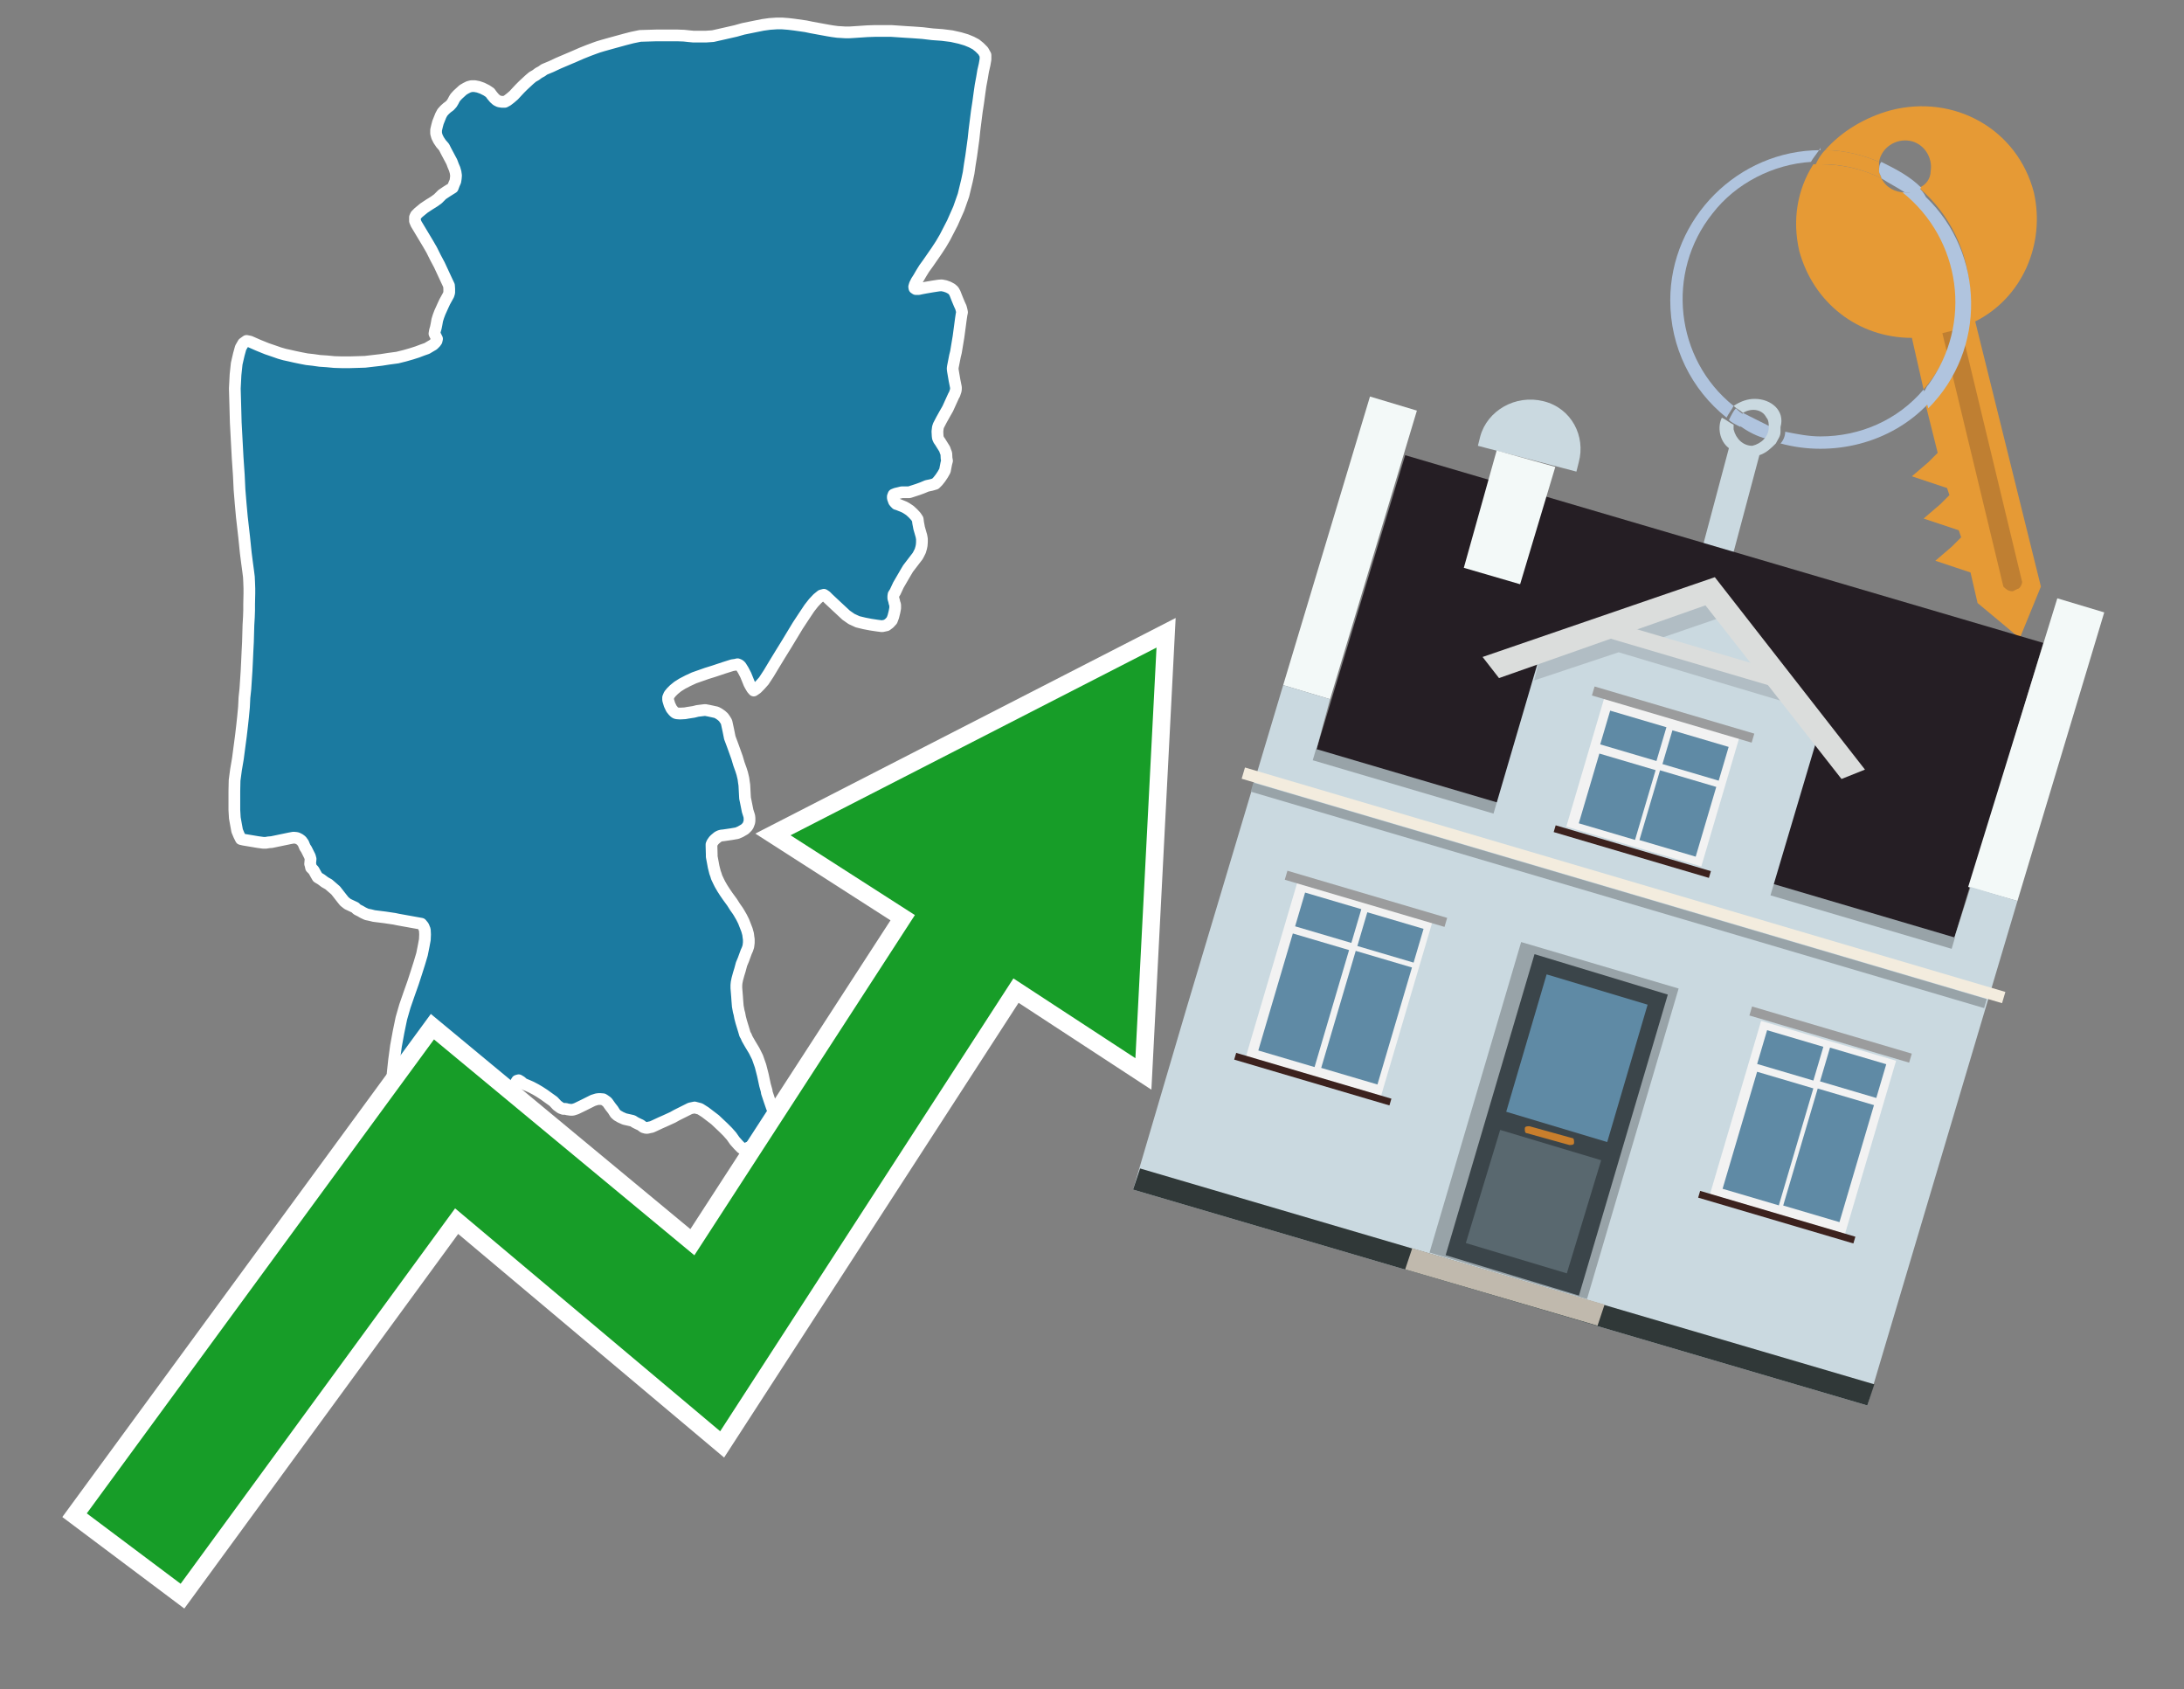 <?xml version="1.0" encoding="utf-8"?>
<!-- Generator: Adobe Illustrator 26.0.3, SVG Export Plug-In . SVG Version: 6.00 Build 0)  -->
<svg version="1.1" id="Text" xmlns="http://www.w3.org/2000/svg" xmlns:xlink="http://www.w3.org/1999/xlink" x="0px" y="0px"
	 width="93.1px" height="72px" viewBox="0 0 93.1 72" style="enable-background:new 0 0 93.1 72;" xml:space="preserve">
<rect x="0" y="0" width="93.1" height="72" fill="#808080" stroke="none"/>
<style type="text/css">
	.st0{fill:#1B7AA0;stroke:#FFFFFF;stroke-width:0.5;stroke-linejoin:round;}
	.st1{fill:none;stroke:#FFFFFF;stroke-width:1.5;stroke-miterlimit:10;}
	.st2{fill:#179D28;}
	.st3{fill:#E69A35;}
	.st4{fill:#B0C4DE;}
	.st5{fill:#CAD9E0;}
	.st6{fill:#BF7F32;}
	.st7{fill-rule:evenodd;clip-rule:evenodd;fill:#251E24;}
	.st8{fill-rule:evenodd;clip-rule:evenodd;fill:#F3F9F8;}
	.st9{fill-rule:evenodd;clip-rule:evenodd;fill:#CAD9E0;}
	.st10{fill-rule:evenodd;clip-rule:evenodd;fill:#303838;}
	.st11{fill-rule:evenodd;clip-rule:evenodd;fill:#98A3A8;}
	.st12{fill-rule:evenodd;clip-rule:evenodd;fill:#F3ECDE;}
	.st13{fill-rule:evenodd;clip-rule:evenodd;fill:#C0B9AD;}
	.st14{fill:#3B454A;}
	.st15{fill:#5F8AA5;}
	.st16{fill:#59686F;}
	.st17{fill:#C87E2C;}
	.st18{opacity:0.5;fill-rule:evenodd;clip-rule:evenodd;fill:#98A3A8;}
	.st19{fill-rule:evenodd;clip-rule:evenodd;fill:#DBDDDC;}
	.st20{fill-rule:evenodd;clip-rule:evenodd;fill:#F2F2F2;}
	.st21{fill-rule:evenodd;clip-rule:evenodd;fill:#5F8AA5;}
	.st22{fill-rule:evenodd;clip-rule:evenodd;fill:#9B9C9D;}
	.st23{fill-rule:evenodd;clip-rule:evenodd;fill:#3C221E;}
</style>
<path class="st0" d="M33.16,47.68L33.23,47.82L33.33,47.98L33.52,48.31L33.56,48.42L33.56,48.63L33.55,48.72L33.53,48.79L33.5,48.85L33.47,48.88L33.42,48.88L33.27,48.82L33.01,48.77L32.91,48.73L32.69,48.7L32.55,48.7L32.28,48.75L32.15,48.8L31.81,48.95L31.73,48.98L31.61,48.93L31.48,48.8L31.32,48.62L31.18,48.42L31.02,48.24L30.84,48.06L30.66,47.89L30.48,47.72L30.06,47.4L29.84,47.26L29.61,47.2L29.42,47.24L28.84,47.53L28.68,47.62L28.33,47.78L28.17,47.85L27.87,47.99L27.78,48.03L27.68,48.05L27.6,48.07L27.53,48.07L27.43,48.04L27.31,47.95L27.2,47.9L27.08,47.84L26.97,47.77L26.66,47.7L26.62,47.69L26.44,47.61L26.41,47.59L26.32,47.54L26.23,47.46L26.13,47.3L26.02,47.16L25.9,46.99L25.86,46.95L25.76,46.88L25.71,46.85L25.59,46.84L25.52,46.84L25.44,46.85L25.28,46.9L24.88,47.1L24.57,47.25L24.48,47.28L24.41,47.3L24.32,47.3L24.18,47.28L24.12,47.26L24.01,47.26L23.9,47.22L23.75,47.11L23.59,46.94L23.38,46.79L23.2,46.66L23.0,46.53L22.83,46.43L22.64,46.33L22.48,46.26L22.31,46.19L22.21,46.1L22.11,46.04L22.04,46.06L21.99,46.14L21.99,46.2L21.96,46.29L21.9,46.36L21.81,46.42L21.65,46.49L21.16,46.72L21.11,46.74L21.05,46.83L21.02,46.88L21.0,46.99L21.0,47.04L21.02,47.16L21.09,47.31L21.14,47.45L21.28,47.78L21.42,48.07L21.47,48.2L21.47,48.4L21.46,48.52L21.42,48.63L21.39,48.69L20.99,49.25L20.81,49.47L20.72,49.63L20.67,49.7L20.58,49.88L20.51,50.04L20.44,50.21L20.36,50.52L20.3,50.7L20.26,50.78L20.16,50.9L20.1,50.95L20.02,50.99L19.95,51.0L19.85,51.0L19.77,50.98L19.67,50.91L19.46,50.8L19.25,50.68L19.05,50.56L18.94,50.49L18.81,50.43L18.67,50.37L18.48,50.3L18.07,50.15L17.64,50.0L17.44,49.9L17.26,49.74L17.09,49.56L16.94,49.36L16.82,49.1L16.73,48.75L16.68,48.33L16.66,47.86L16.66,47.38L16.68,46.87L16.7,46.31L16.74,45.73L16.8,45.17L16.88,44.58L16.99,43.98L17.11,43.4L17.26,42.88L17.44,42.36L17.61,41.88L17.75,41.45L17.88,41.04L17.99,40.67L18.06,40.32L18.11,40.05L18.12,39.83L18.11,39.63L18.05,39.48L17.96,39.37L16.96,39.19L16.82,39.16L16.42,39.1L15.94,39.04L15.78,39.0L15.63,38.97L15.48,38.9L15.36,38.83L15.22,38.76L15.14,38.68L14.99,38.61L14.82,38.53L14.68,38.42L14.56,38.27L14.31,37.95L14.16,37.82L14.01,37.69L13.85,37.6L13.69,37.48L13.54,37.39L13.47,37.27L13.42,37.18L13.37,37.09L13.26,36.98L13.24,36.88L13.22,36.82L13.24,36.61L13.21,36.5L13.06,36.2L13.0,36.11L12.95,35.99L12.93,35.94L12.85,35.83L12.77,35.77L12.67,35.72L12.62,35.71L12.51,35.7L12.35,35.73L11.58,35.89L11.45,35.9L11.34,35.92L11.22,35.92L11.0,35.89L10.4,35.79L10.27,35.76L10.19,35.6L10.11,35.41L10.06,35.14L10.01,34.86L9.99,34.52L9.99,33.71L10.0,33.26L10.06,32.81L10.14,32.34L10.21,31.81L10.27,31.36L10.32,30.93L10.36,30.56L10.4,30.14L10.42,29.73L10.46,29.36L10.51,28.6L10.53,28.19L10.55,27.75L10.57,27.36L10.59,26.64L10.61,26.3L10.62,26.01L10.62,25.75L10.63,25.29L10.63,25.08L10.62,24.8L10.61,24.59L10.58,24.35L10.53,23.98L10.48,23.59L10.46,23.4L10.41,22.91L10.31,22.03L10.26,21.48L10.21,20.87L10.18,20.24L10.13,19.51L10.05,18.01L10.03,17.28L10.01,16.56L10.04,15.97L10.09,15.5L10.18,15.11L10.26,14.82L10.37,14.63L10.51,14.53L10.66,14.56L11.0,14.71L11.37,14.86L11.72,14.98L11.92,15.05L12.13,15.11L12.36,15.16L12.58,15.21L12.82,15.26L13.08,15.31L13.35,15.34L13.63,15.38L13.93,15.4L14.25,15.43L14.58,15.44L14.9,15.44L15.24,15.43L15.56,15.42L16.25,15.34L16.57,15.29L16.94,15.24L17.26,15.16L17.54,15.08L17.79,15.0L18.0,14.92L18.2,14.85L18.35,14.76L18.47,14.69L18.56,14.6L18.61,14.53L18.63,14.44L18.52,14.22L18.54,14.1L18.58,13.96L18.61,13.81L18.64,13.64L18.69,13.48L18.75,13.32L18.89,13.01L18.96,12.86L19.12,12.57L19.15,12.47L19.15,12.31L19.14,12.17L18.99,11.85L18.73,11.29L18.57,10.99L18.48,10.81L18.4,10.65L18.25,10.39L17.74,9.54L17.69,9.42L17.69,9.26L17.73,9.17L17.84,9.06L18.07,8.87L18.28,8.73L18.52,8.58L18.67,8.47L18.85,8.29L19.06,8.15L19.3,8.0L19.36,7.84L19.41,7.73L19.43,7.6L19.44,7.48L19.42,7.34L19.38,7.2L19.32,7.06L19.26,6.9L19.09,6.58L19.01,6.43L18.93,6.27L18.8,6.12L18.7,5.97L18.63,5.83L18.59,5.69L18.59,5.54L18.63,5.37L18.67,5.22L18.79,4.92L18.86,4.79L18.96,4.68L19.06,4.59L19.17,4.51L19.26,4.41L19.32,4.31L19.36,4.23L19.41,4.15L19.51,4.04L19.63,3.93L19.74,3.83L19.86,3.76L19.98,3.7L20.1,3.67L20.23,3.67L20.39,3.7L20.56,3.76L20.74,3.85L20.89,3.95L20.97,4.06L21.07,4.18L21.17,4.27L21.27,4.32L21.39,4.34L21.52,4.34L21.63,4.28L21.76,4.18L21.9,4.06L22.02,3.93L22.16,3.78L22.3,3.64L22.57,3.39L22.7,3.28L22.84,3.2L22.96,3.11L23.09,3.04L23.2,2.96L23.49,2.84L23.81,2.69L24.47,2.41L24.79,2.27L25.09,2.15L25.36,2.05L25.5,2.0L25.7,1.94L26.02,1.85L26.64,1.68L26.95,1.6L27.29,1.53L27.96,1.51L28.89,1.51L29.16,1.52L29.34,1.54L29.55,1.56L30.1,1.56L30.39,1.54L30.7,1.47L31.36,1.32L31.68,1.23L32.27,1.11L32.52,1.06L32.81,1.02L33.1,1.0L33.35,1.0L33.61,1.02L33.86,1.05L34.35,1.12L34.59,1.17L35.3,1.3L35.48,1.33L35.7,1.36L35.87,1.37L36.03,1.38L36.21,1.38L36.38,1.37L36.98,1.33L37.28,1.32L38.0,1.32L38.59,1.36L38.92,1.38L39.33,1.41L39.75,1.46L40.16,1.49L40.56,1.54L40.92,1.62L41.19,1.7L41.41,1.79L41.6,1.89L41.76,2.02L41.91,2.17L42.01,2.35L42.01,2.53L41.97,2.76L41.91,3.02L41.86,3.32L41.8,3.64L41.75,3.99L41.7,4.36L41.64,4.75L41.54,5.54L41.5,5.92L41.4,6.65L41.34,7.02L41.29,7.37L41.22,7.7L41.07,8.32L40.87,8.89L40.6,9.5L40.28,10.12L40.11,10.41L39.92,10.7L39.56,11.22L39.4,11.44L39.27,11.65L39.16,11.84L39.07,11.98L39.0,12.12L38.97,12.22L38.98,12.28L39.04,12.32L39.16,12.32L39.3,12.29L39.46,12.26L39.75,12.21L40.01,12.17L40.14,12.16L40.29,12.19L40.43,12.24L40.56,12.31L40.65,12.39L40.71,12.5L40.8,12.73L40.9,12.97L40.96,13.1L40.99,13.21L41.01,13.31L40.99,13.4L40.96,13.6L40.92,13.9L40.86,14.35L40.82,14.59L40.75,15.01L40.71,15.17L40.62,15.63L40.61,15.71L40.62,15.8L40.69,16.21L40.75,16.51L40.75,16.58L40.74,16.65L40.69,16.8L40.65,16.87L40.55,17.09L40.4,17.42L40.28,17.63L40.14,17.88L40.01,18.13L39.98,18.22L39.96,18.39L39.97,18.58L39.98,18.66L40.02,18.75L40.07,18.82L40.27,19.14L40.3,19.23L40.34,19.33L40.35,19.53L40.37,19.64L40.34,19.75L40.28,20.06L40.19,20.22L40.09,20.37L39.98,20.51L39.87,20.62L39.7,20.67L39.51,20.71L39.32,20.79L39.13,20.86L38.76,20.98L38.44,20.98L38.32,21.01L38.19,21.04L38.09,21.08L38.06,21.16L38.06,21.23L38.11,21.37L38.16,21.43L38.21,21.48L38.28,21.5L38.55,21.61L38.64,21.66L38.79,21.76L38.92,21.88L39.04,22.01L39.12,22.13L39.14,22.29L39.16,22.39L39.18,22.5L39.24,22.71L39.28,22.85L39.3,22.97L39.3,23.11L39.29,23.24L39.27,23.34L39.23,23.48L39.16,23.62L39.11,23.71L39.07,23.76L38.71,24.23L38.62,24.38L38.3,24.93L38.16,25.23L38.09,25.34L38.08,25.41L38.08,25.5L38.11,25.6L38.13,25.69L38.16,25.78L38.16,25.92L38.13,26.08L38.08,26.28L38.02,26.44L37.91,26.56L37.79,26.65L37.6,26.69L37.37,26.66L37.11,26.62L36.85,26.57L36.56,26.5L36.3,26.38L36.07,26.22L35.64,25.82L35.32,25.52L35.21,25.41L35.12,25.35L35.01,25.38L34.85,25.51L34.68,25.69L34.5,25.92L34.26,26.28L34.01,26.66L33.52,27.47L33.26,27.89L33.01,28.3L32.77,28.7L32.56,29.02L32.4,29.2L32.26,29.34L32.13,29.43L32.06,29.35L32.0,29.25L31.94,29.14L31.79,28.77L31.68,28.56L31.58,28.4L31.53,28.35L31.49,28.33L31.44,28.31L31.36,28.33L31.22,28.35L31.06,28.4L30.87,28.46L30.42,28.61L30.13,28.7L29.59,28.89L29.33,29.01L29.08,29.14L28.89,29.26L28.73,29.39L28.62,29.5L28.53,29.61L28.48,29.73L28.48,29.83L28.54,30.03L28.62,30.2L28.7,30.3L28.75,30.35L28.79,30.38L28.84,30.4L28.96,30.41L29.02,30.41L29.2,30.4L29.31,30.38L29.57,30.34L29.73,30.3L29.89,30.28L30.06,30.26L30.22,30.29L30.54,30.36L30.65,30.42L30.75,30.49L30.84,30.57L30.91,30.67L30.97,30.77L31.05,31.14L31.11,31.44L31.23,31.76L31.42,32.29L31.5,32.56L31.59,32.81L31.64,32.97L31.69,33.18L31.71,33.33L31.73,33.46L31.75,33.84L31.76,34.02L31.79,34.16L31.84,34.41L31.87,34.56L31.94,34.78L31.95,34.86L31.95,34.98L31.94,35.05L31.89,35.18L31.85,35.24L31.75,35.34L31.56,35.45L31.42,35.51L31.19,35.55L30.85,35.6L30.75,35.61L30.68,35.63L30.6,35.67L30.48,35.77L30.43,35.82L30.36,35.92L30.33,35.99L30.33,36.07L30.34,36.42L30.34,36.51L30.4,36.83L30.42,36.94L30.48,37.18L30.52,37.29L30.55,37.39L30.64,37.58L30.69,37.68L30.8,37.87L30.91,38.04L31.02,38.2L31.21,38.46L31.33,38.65L31.45,38.82L31.5,38.9L31.61,39.09L31.7,39.27L31.77,39.45L31.84,39.63L31.89,39.81L31.91,39.97L31.92,40.03L31.92,40.18L31.9,40.34L31.86,40.46L31.81,40.57L31.69,40.9L31.61,41.09L31.54,41.35L31.49,41.51L31.43,41.73L31.4,41.88L31.39,41.99L31.39,42.11L31.42,42.48L31.43,42.63L31.45,42.88L31.49,43.1L31.52,43.21L31.55,43.37L31.6,43.56L31.71,43.92L31.76,44.09L31.8,44.15L31.85,44.27L31.97,44.48L32.15,44.78L32.29,45.06L32.42,45.43L32.52,45.82L32.61,46.24L32.68,46.49L32.69,46.57L32.8,46.9L32.9,47.19L32.95,47.31L33.07,47.56L33.16,47.68Z"/>
<polygon class="st1" points="49.3,27.6 33.7,35.6 39,39 29.6,53.5 18.5,44.3 3.7,64.5 7.7,67.5 19.4,51.5 30.7,61 43.2,41.7 
	48.4,45.1 "/>
<polygon class="st2" points="49.3,27.6 33.7,35.6 39,39 29.6,53.5 18.5,44.3 3.7,64.5 7.7,67.5 19.4,51.5 30.7,61 43.2,41.7 
	48.4,45.1 "/>
<path class="st3" d="M80.2,7.6c0-0.1-0.1-0.2-0.1-0.3c0-0.1,0-0.3,0-0.4c-0.7-0.3-1.5-0.5-2.3-0.5c-0.2,0.2-0.3,0.4-0.4,0.6
	c0.1,0,0.2,0,0.3,0C78.5,7,79.4,7.2,80.2,7.6z"/>
<path class="st4" d="M77.6,6.4c-3.5,0-6.4,2.9-6.4,6.4c0,2,0.9,3.8,2.4,5c0.1-0.2,0.2-0.3,0.3-0.5c-2.5-2-2.9-5.7-0.9-8.2
	c1-1.3,2.6-2.1,4.2-2.2c0.1-0.2,0.3-0.4,0.4-0.6V6.4z"/>
<path class="st3" d="M84.2,13.7c2-1,3-3.3,2.5-5.5C86,5.5,83.3,4,80.6,4.7c-1.1,0.3-2.1,0.9-2.8,1.7c0.8,0,1.6,0.2,2.3,0.5
	c0.1-0.6,0.7-1,1.3-0.9c0.6,0.1,1,0.7,0.9,1.3c0,0.3-0.2,0.6-0.5,0.7c2.7,2.3,2.9,6.4,0.6,9c-0.1,0.1-0.2,0.2-0.3,0.3l0.5,2
	l-0.4,0.4l-0.7,0.6l0.9,0.3l0.6,0.2l0.1,0.3l-0.4,0.4L82,22.1l0.9,0.3l0.6,0.2l0.1,0.3l-0.4,0.4l-0.7,0.6l0.9,0.3l0.6,0.2l0.3,1.3
	l1.8,1.5L87,25L84.2,13.7z"/>
<path class="st3" d="M81.2,8.2c-0.4,0-0.8-0.2-1-0.6C79.4,7.2,78.5,7,77.6,7c-0.1,0-0.2,0-0.3,0c-0.7,1.1-0.9,2.4-0.6,3.7
	c0.6,2.2,2.5,3.7,4.8,3.7l0.5,2.2c2.1-2.4,1.9-6.1-0.6-8.2C81.3,8.3,81.2,8.3,81.2,8.2z"/>
<path class="st4" d="M74.1,18.1c0.4,0.3,0.8,0.5,1.2,0.6c0.1-0.1,0.2-0.3,0.2-0.5l0,0c-0.4-0.2-0.8-0.4-1.2-0.6
	C74.2,17.8,74.1,17.9,74.1,18.1z"/>
<path class="st4" d="M74.4,17.7c-0.2-0.1-0.3-0.2-0.4-0.3c-0.1,0.1-0.2,0.3-0.3,0.5c0.1,0.1,0.3,0.2,0.5,0.3
	C74.1,17.9,74.2,17.8,74.4,17.7z"/>
<path class="st5" d="M74.8,17c-0.3,0-0.6,0.1-0.9,0.3c0.1,0.1,0.3,0.2,0.4,0.3c0.3-0.2,0.8-0.2,1,0.2c0.1,0.1,0.1,0.3,0.1,0.4l0,0
	c0,0.4-0.3,0.7-0.7,0.8c-0.4,0-0.7-0.3-0.8-0.7c0,0,0,0,0-0.1v-0.1c-0.2-0.1-0.3-0.2-0.5-0.3c-0.2,0.4-0.1,1,0.3,1.3l-1.2,4.5
	l1.3,0.3l1.2-4.5c0.3-0.1,0.5-0.3,0.7-0.5c0.1-0.2,0.2-0.3,0.2-0.5c0-0.1,0-0.1,0-0.2C76.1,17.5,75.5,17,74.8,17z"/>
<path class="st6" d="M86,25.1l-0.2,0.1c-0.2,0-0.3-0.1-0.4-0.2l0,0l-2.6-10.8l0.8-0.2l2.6,10.8C86.2,24.9,86.1,25.1,86,25.1L86,25.1
	z"/>
<path class="st4" d="M80.1,7.3c0,0.1,0.1,0.2,0.1,0.3c0.3,0.2,0.7,0.4,1,0.6c0.1,0,0.2,0,0.3,0c0.1,0,0.3-0.1,0.4-0.2
	c-0.5-0.5-1.1-0.8-1.7-1.1C80.1,7,80.1,7.2,80.1,7.3z"/>
<path class="st4" d="M77.6,18.6c-0.5,0-1-0.1-1.5-0.2c0,0.2-0.1,0.4-0.2,0.5c2.2,0.6,4.7,0,6.3-1.7L82,16.6
	C80.9,17.9,79.3,18.6,77.6,18.6z"/>
<path class="st4" d="M81.8,8c-0.1,0.1-0.2,0.1-0.4,0.2c-0.1,0-0.2,0-0.3,0c2.5,2,3,5.6,1.1,8.2c-0.1,0.1-0.1,0.2-0.2,0.3l0.2,0.7
	c2.5-2.5,2.4-6.6-0.1-9C82,8.2,81.9,8.1,81.8,8L81.8,8z"/>
<g>
	<polygon class="st7" points="56.1,32 83.3,40 87.1,27.4 59.9,19.4 56.1,32 	"/>
	<polygon class="st8" points="54.7,29.2 56.7,29.8 60.4,17.5 58.4,16.9 54.7,29.2 	"/>
	<polygon class="st8" points="83.9,37.8 86,38.4 89.7,26.1 87.7,25.5 83.9,37.8 	"/>
	<polygon class="st9" points="50.6,42.9 54.7,29.2 56.7,29.8 56.1,32 83.3,40 84,37.8 86,38.4 79.6,59.9 48.3,50.7 	"/>
	<polygon class="st10" points="48.3,50.7 48.6,49.8 79.9,59 79.6,59.9 48.3,50.7 	"/>
	
		<rect x="55.4" y="36" transform="matrix(-0.959 -0.283 0.283 -0.959 126.136 90.641)" class="st11" width="28.4" height="0.5"/>
	<path class="st9" d="M67.3,19.7l-0.1,0.4L63,19l0.1-0.4c0.3-1.1,1.5-1.8,2.7-1.5l0,0C67,17.4,67.6,18.6,67.3,19.7z"/>
	<rect x="52.3" y="37.5" transform="matrix(0.959 0.283 -0.283 0.959 13.528 -18.053)" class="st12" width="33.8" height="0.5"/>
	<rect x="52.7" y="38" transform="matrix(0.959 0.283 -0.283 0.959 13.644 -18)" class="st11" width="32.6" height="0.4"/>
	<polygon class="st8" points="63.8,19.2 66.3,19.9 64.8,24.9 62.4,24.2 63.8,19.2 	"/>
	<g>
		<polygon class="st13" points="59.9,54.1 60.2,53.2 68.4,55.6 68.1,56.5 59.9,54.1 		"/>
		<g>
			
				<rect x="62.7" y="40.9" transform="matrix(-0.959 -0.283 0.283 -0.959 116.206 112.332)" class="st11" width="7" height="13.8"/>
			<g transform="matrix( 0.861, 0, 0, 0.861, 2148,666.7) ">
				<g>
					<g>
						<g id="Symbol_9_0_Layer2_0_MEMBER_8_MEMBER_12_MEMBER_0_FILL_00000093138799685286719200000007935211885926770846_">
							<path class="st14" d="M-2412.2-725.1l-6.6-2l-4.4,14.9l6.6,2L-2412.2-725.1z"/>
						</g>
					</g>
				</g>
			</g>
			<g transform="matrix( 0.861, 0, 0, 0.861, 2148,666.7) ">
				<g>
					<g id="Symbol_9_0_Layer2_0_MEMBER_8_MEMBER_12_MEMBER_1_MEMBER_1_FILL_98_">
						<path class="st15" d="M-2418.2-726.1l-2,6.8l5,1.5l2-6.8L-2418.2-726.1z"/>
					</g>
				</g>
			</g>
			<g transform="matrix( 0.861, 0, 0, 0.861, 2148,666.7) ">
				<g>
					<g id="Symbol_9_0_Layer2_0_MEMBER_8_MEMBER_12_MEMBER_1_MEMBER_1_FILL_97_">
						<path class="st16" d="M-2420.5-718.4l-1.7,5.6l5,1.5l1.7-5.6L-2420.5-718.4z"/>
					</g>
				</g>
			</g>
			<path class="st17" d="M67,48.5L65.2,48c-0.1,0-0.2,0-0.2,0.1l0,0c0,0.1,0,0.2,0.1,0.2l1.8,0.5c0.1,0,0.2,0,0.2-0.1l0,0
				C67.1,48.6,67.1,48.5,67,48.5z"/>
		</g>
	</g>
	<polygon class="st9" points="63.6,34.9 75.4,38.4 77.6,31 72.9,25.2 65.8,27.4 	"/>
	<path class="st18" d="M65.7,27.8l1.5-0.5l0,0l0,0l5.8-2l0.4,1l-3.2,1.1c2.1,0.6,5.8,1.7,5.9,1.7l0.6,1l-7.7-2.3L65.4,29L65.7,27.8z
		"/>
	<polygon class="st19" points="63.2,28 73.1,24.6 73.1,24.6 73.1,24.6 79.5,32.8 78.5,33.2 72.7,25.8 63.9,28.9 	"/>
	
		<rect x="68.2" y="27.5" transform="matrix(-0.959 -0.283 0.283 -0.959 133.162 74.924)" class="st19" width="7.5" height="0.7"/>
	<g>
		
			<rect x="73.9" y="44.1" transform="matrix(-0.959 -0.283 0.283 -0.959 137.038 115.798)" class="st20" width="6" height="7.7"/>
		<g>
			<g>
				
					<rect x="72.7" y="47.3" transform="matrix(0.283 -0.959 0.959 0.283 7.496 106.999)" class="st21" width="5.2" height="2.5"/>
			</g>
			<g>
				
					<rect x="75.6" y="43.7" transform="matrix(0.283 -0.959 0.959 0.283 11.601 105.479)" class="st21" width="1.5" height="2.5"/>
			</g>
		</g>
		<g>
			<g>
				<rect x="75.4" y="48" transform="matrix(0.283 -0.959 0.959 0.283 8.645 110.104)" class="st21" width="5.2" height="2.5"/>
			</g>
			<g>
				
					<rect x="78.3" y="44.5" transform="matrix(0.283 -0.959 0.959 0.283 12.751 108.584)" class="st21" width="1.5" height="2.5"/>
			</g>
		</g>
		
			<rect x="74.5" y="43.9" transform="matrix(-0.959 -0.283 0.283 -0.959 140.405 108.473)" class="st22" width="7.1" height="0.4"/>
		
			<rect x="72.3" y="51.7" transform="matrix(-0.959 -0.283 0.283 -0.959 133.711 123.037)" class="st23" width="6.9" height="0.3"/>
	</g>
	<g>
		
			<rect x="54.2" y="38.3" transform="matrix(-0.959 -0.283 0.283 -0.959 100.01 98.778)" class="st20" width="6" height="7.7"/>
		<g>
			<g>
				<rect x="53" y="41.4" transform="matrix(0.283 -0.959 0.959 0.283 -1.062 83.882)" class="st21" width="5.2" height="2.5"/>
			</g>
			<g>
				
					<rect x="55.9" y="37.9" transform="matrix(0.283 -0.959 0.959 0.283 3.043 82.362)" class="st21" width="1.5" height="2.5"/>
			</g>
		</g>
		<g>
			<g>
				
					<rect x="55.7" y="42.2" transform="matrix(0.283 -0.959 0.959 0.283 8.761857e-02 86.987)" class="st21" width="5.2" height="2.5"/>
			</g>
			<g>
				
					<rect x="58.5" y="38.7" transform="matrix(0.283 -0.959 0.959 0.283 4.193 85.468)" class="st21" width="1.5" height="2.5"/>
			</g>
		</g>
		
			<rect x="54.8" y="38" transform="matrix(-0.959 -0.283 0.283 -0.959 103.376 91.454)" class="st22" width="7.1" height="0.4"/>
		
			<rect x="52.6" y="45.9" transform="matrix(-0.959 -0.283 0.283 -0.959 96.682 106.017)" class="st23" width="6.9" height="0.3"/>
	</g>
	<g>
		
			<rect x="67.5" y="30.6" transform="matrix(-0.959 -0.283 0.283 -0.959 128.596 85.376)" class="st20" width="6" height="5.7"/>
		<g>
			<g>
				
					<rect x="67.3" y="32.7" transform="matrix(0.283 -0.959 0.959 0.283 16.896 90.376)" class="st21" width="3.1" height="2.5"/>
			</g>
			<g>
				<rect x="68.9" y="30.1" transform="matrix(0.283 -0.959 0.959 0.283 19.85 89.283)" class="st21" width="1.5" height="2.5"/>
			</g>
		</g>
		<g>
			<g>
				<rect x="70" y="33.4" transform="matrix(0.283 -0.959 0.959 0.283 18.046 93.481)" class="st21" width="3.1" height="2.5"/>
			</g>
			<g>
				
					<rect x="71.5" y="30.9" transform="matrix(0.283 -0.959 0.959 0.283 21 92.388)" class="st21" width="1.5" height="2.5"/>
			</g>
		</g>
		
			<rect x="67.8" y="30.3" transform="matrix(-0.959 -0.283 0.283 -0.959 131.115 79.896)" class="st22" width="7.1" height="0.4"/>
		
			<rect x="66.2" y="36.1" transform="matrix(-0.959 -0.283 0.283 -0.959 126.117 90.77)" class="st23" width="6.9" height="0.3"/>
	</g>
</g>
</svg>
